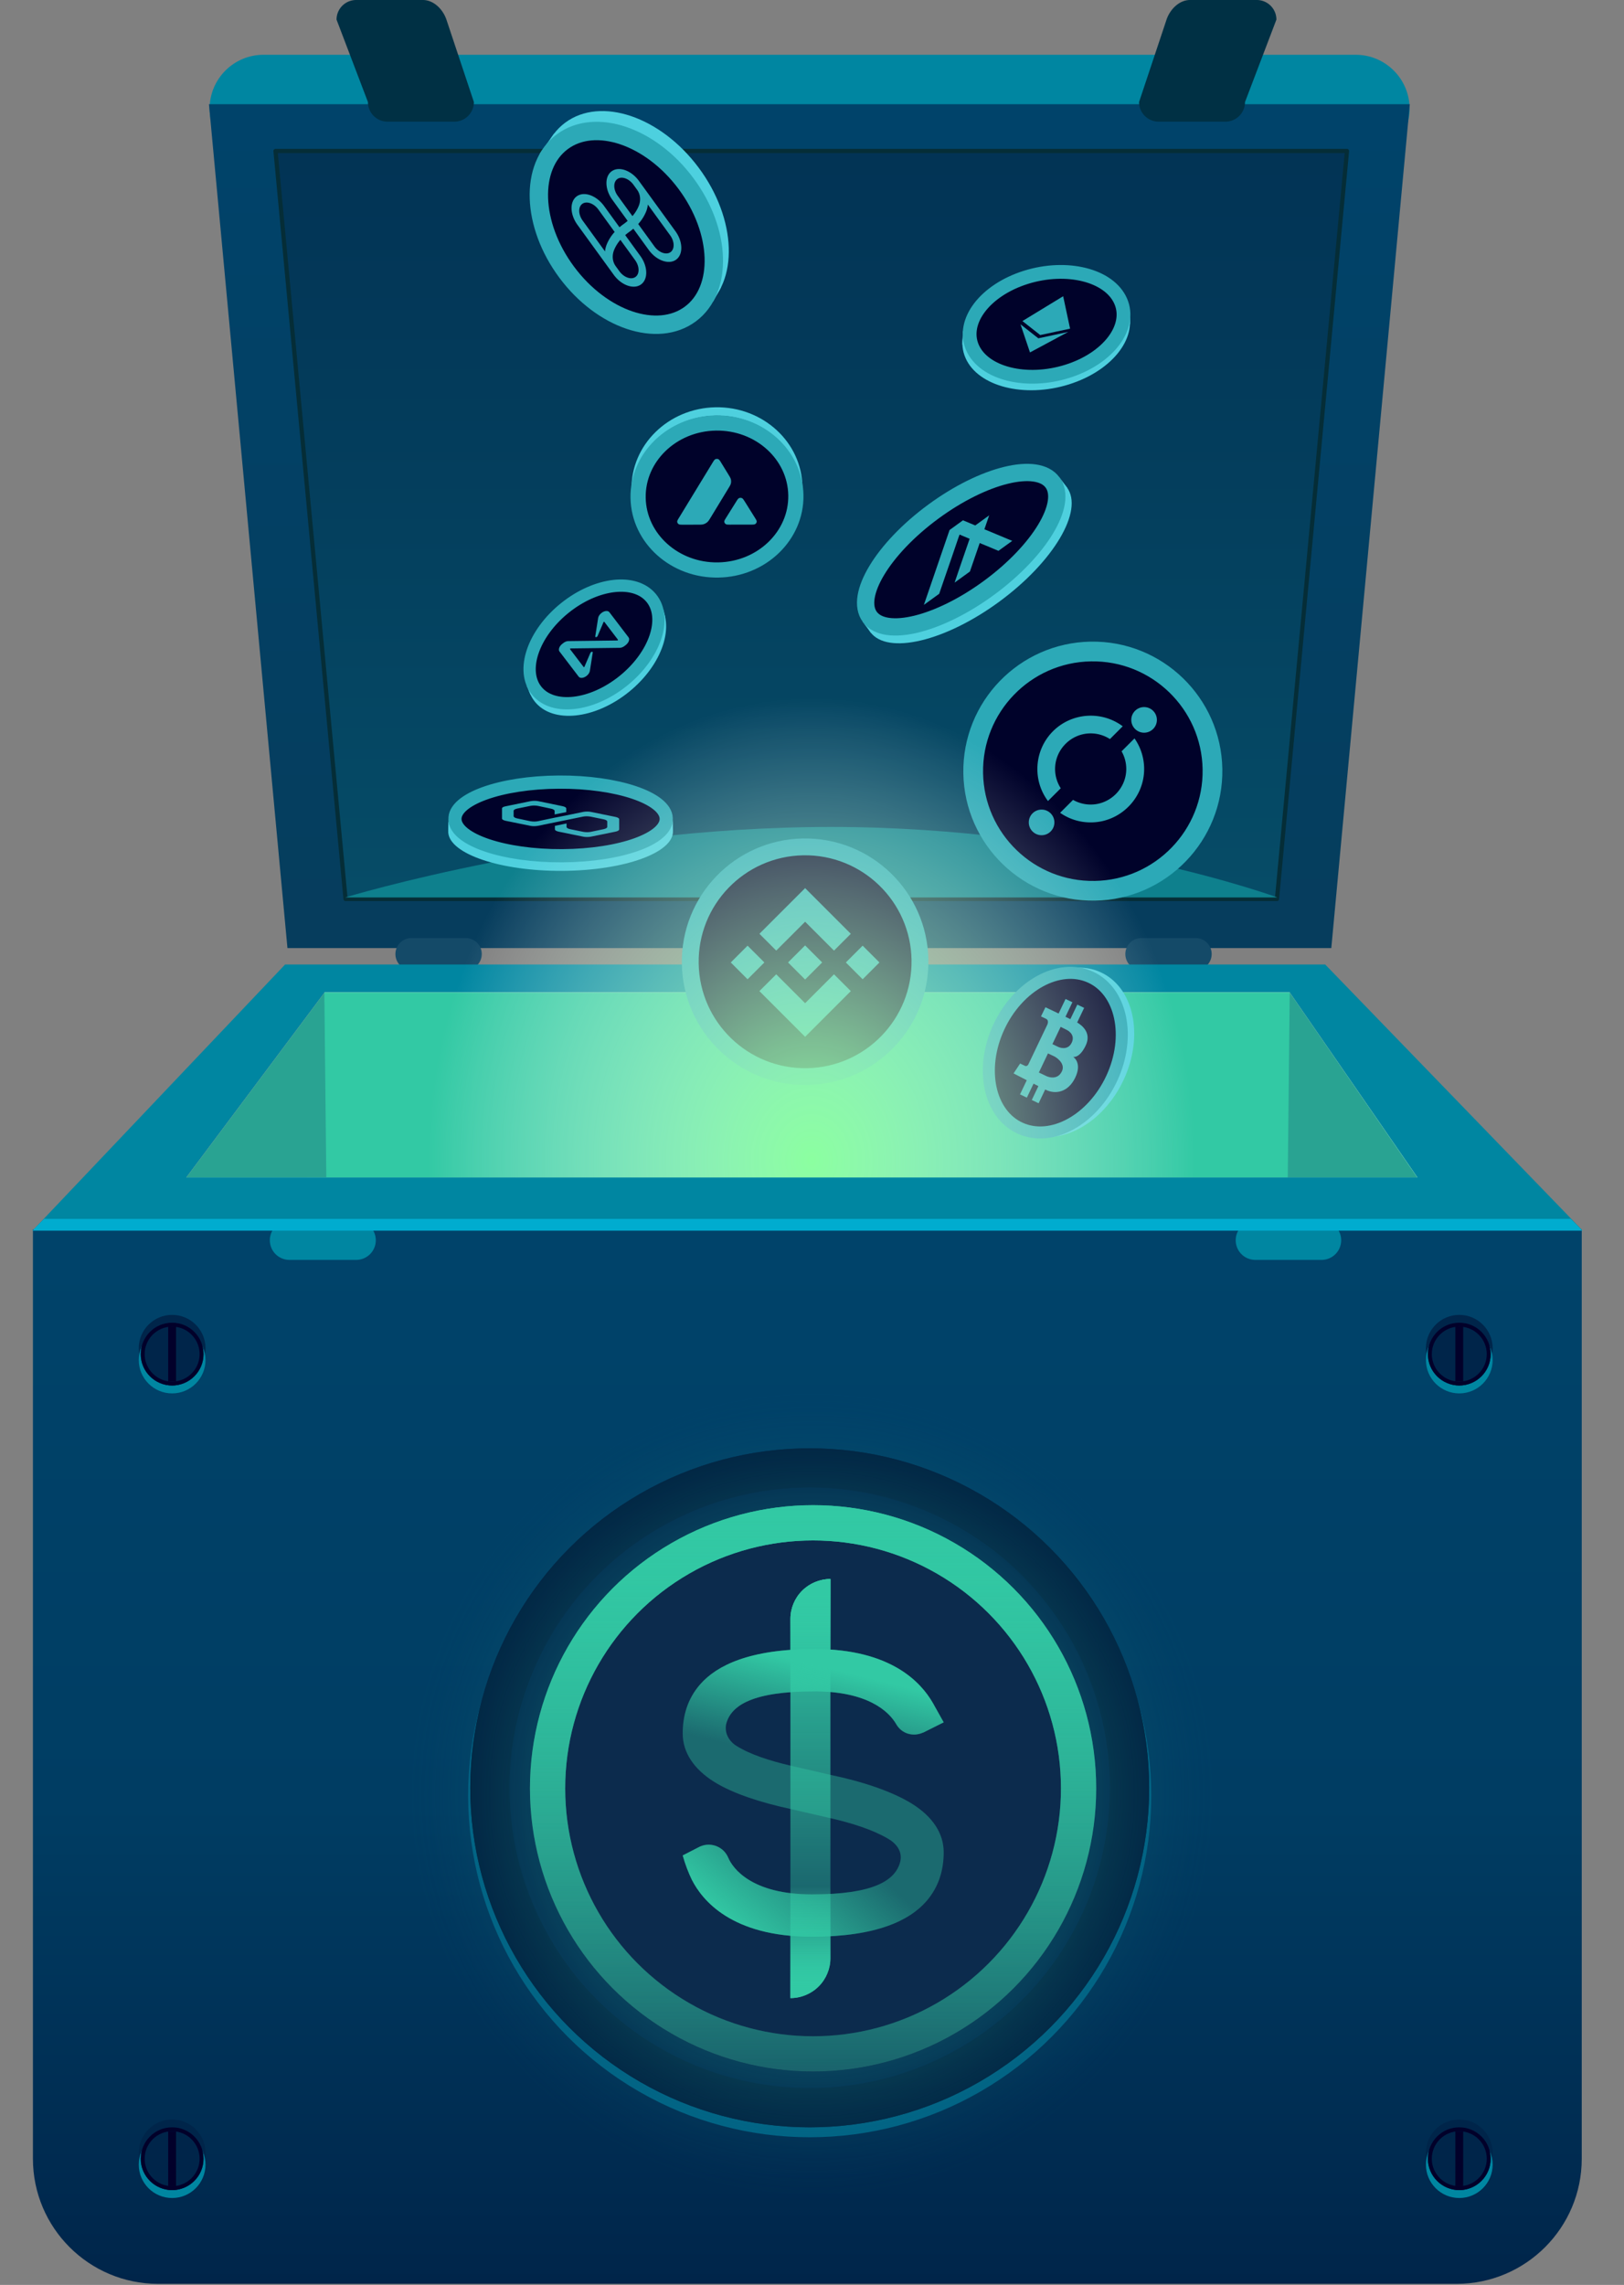 <svg viewBox="0 0 386 543" xmlns="http://www.w3.org/2000/svg" xml:space="preserve" style="fill-rule:evenodd;clip-rule:evenodd;stroke-linecap:round;stroke-linejoin:round;stroke-miterlimit:1.5">
  <rect x="0" y="0" width="386" height="543" fill="#808080" stroke="none"/>
  <path d="M335.036 25.827c0-7.07-5.745-12.81-12.814-12.81H62.632c-7.07 0-12.81 5.74-12.81 12.81 0 7.071 5.74 12.81 12.81 12.81h259.59c7.069 0 12.814-5.739 12.814-12.81Z" style="fill:#0086a1"/>
  <path d="M335.087 24.765H49.666l18.655 200.541h248.111l18.655-200.541Z" style="fill:url(#_Linear1)"/>
  <path d="M320.16 35.88H65.487l16.645 177.766h221.383L320.16 35.88Z" style="fill:url(#_Linear2);stroke:#052d37;stroke-width:1px"/>
  <path d="M303.634 213.282H82.019s54.937-16.76 115.462-16.76c60.524 0 106.153 16.76 106.153 16.76Z" style="fill:#0e808d"/>
  <path d="M106.108 4.663C105.272 2.208 103.086 0 100.512 0H84.655a4.666 4.666 0 0 0-4.664 4.663l7.462 19.589a4.666 4.666 0 0 0 4.664 4.663h15.857a4.665 4.665 0 0 0 4.663-4.663l-6.529-19.589ZM277.266 4.663C278.101 2.208 280.288 0 282.862 0h15.857a4.666 4.666 0 0 1 4.664 4.663l-7.462 19.589a4.666 4.666 0 0 1-4.664 4.663H275.4a4.666 4.666 0 0 1-4.664-4.663l6.53-19.589Z" style="fill:#003044"/>
  <path d="M114.505 226.728a3.8 3.8 0 0 0-3.8-3.8h-12.92a3.8 3.8 0 0 0 0 7.6h12.92a3.8 3.8 0 0 0 3.8-3.8ZM287.996 226.728a3.8 3.8 0 0 0-3.8-3.8h-12.92a3.8 3.8 0 0 0 0 7.6h12.92a3.8 3.8 0 0 0 3.8-3.8Z" style="fill:#144a68"/>
  <path d="M86.417 416.937c-18.42 0-33.578-15.158-33.578-33.578v-78.112L8 292.188l59.763-62.978h247.214l60.936 62.979-46.012 13.059v78.112c0 18.42-15.158 33.578-33.579 33.578l-209.905-.001Z" style="fill:#0086a1;fill-rule:nonzero"/>
  <path d="m306.527 235.827 30.408 44.044H44.239l32.926-44.044h229.362Z" style="fill:#144a68;fill-rule:nonzero"/>
  <path d="m306.527 235.827 30.408 44.044H44.239l32.926-44.044h229.362Z" style="fill:#fff;fill-rule:nonzero"/>
  <path d="m306.527 235.827 30.408 44.044H44.239l32.926-44.044h229.362Z" style="fill:#32c9a4;fill-rule:nonzero"/>
  <path d="m77.557 279.787-33.392.084 32.926-44.044.466 43.96Zm259.304.084-30.781-.009.466-44.035 30.315 44.044Z" style="fill:#144a68;fill-opacity:.3;fill-rule:nonzero"/>
  <g id="coin4">
    <path d="M132.787 188.268c14.74-.087 26.912 4.03 27.163 9.188.252 5.159-11.511 9.417-26.251 9.505-14.741.087-26.912-4.03-27.164-9.189-.252-5.158 11.511-9.417 26.252-9.504Z" style="fill:#4ed0de"/>
    <path d="m159.918 194.896.036 2.723-1.424-1.907 1.388-.816ZM106.531 197.545l.03-2.973.671.711-.018 1.539-.683.723Z" style="fill:#4ed0de"/>
    <path d="M132.777 185.268c14.718-.087 26.872 4.03 27.124 9.188.252 5.159-11.493 9.418-26.212 9.505-14.718.087-26.872-4.03-27.124-9.189-.252-5.158 11.493-9.417 26.212-9.504Z" style="fill:#00022a"/>
    <path d="M132.816 185.866c13.859-.082 25.302 3.771 25.538 8.6.235 4.828-10.825 8.815-24.684 8.897-13.86.082-25.303-3.772-25.538-8.6-.236-4.828 10.825-8.815 24.684-8.897Z" style="fill:none;stroke:#2ca9b7;stroke-width:3.14px;stroke-linecap:butt;stroke-linejoin:miter;stroke-miterlimit:4"/>
    <path id="polygon-logo" d="M140.407 192.941c-.509-.102-1.164-.102-1.746 0l-4.073.843-2.764.537-4 .842c-.509.103-1.163.103-1.745 0l-3.128-.664c-.509-.102-.872-.306-.872-.536v-1.277c0-.204.29-.409.872-.536l3.128-.639c.509-.102 1.163-.102 1.745 0l3.128.664c.509.102.872.307.872.537v.842l2.764-.561v-.869c0-.204-.291-.408-.873-.536l-5.818-1.201c-.509-.102-1.164-.102-1.746 0l-5.963 1.226c-.582.103-.873.307-.873.511v2.401c0 .204.291.409.873.536l5.891 1.201c.509.102 1.163.102 1.745 0l4-.818 2.764-.562 4-.817c.509-.102 1.164-.102 1.746 0l3.127.639c.509.102.873.306.873.536v1.277c0 .204-.291.409-.873.536l-3.054.639c-.509.102-1.164.102-1.746 0l-3.127-.639c-.509-.102-.873-.306-.873-.536v-.817l-2.764.562v.842c0 .205.291.409.873.537l5.891 1.2c.509.102 1.164.102 1.746 0l5.891-1.2c.509-.102.873-.307.873-.537v-2.426c0-.204-.291-.408-.873-.536l-5.891-1.201Z" style="fill:#2ca9b7;fill-rule:nonzero"/></g>
  <g id="coin9">
    <path d="M243.256 66.792c10.58-3.323 21.594-.519 24.58 6.258 2.986 6.777-3.18 14.976-13.761 18.299-10.58 3.323-21.594.518-24.58-6.258-2.986-6.777 3.18-14.977 13.761-18.299Z" style="fill:#4ed0de"/>
    <path d="m228.746 81.84.109-3.157 1.963.359-.349 4.346-1.723-1.548Z" style="fill:#4ed0de"/>
    <path d="M243.345 64.799c10.429-3.275 21.32-.433 24.306 6.344 2.986 6.777-3.057 14.938-13.487 18.213-10.429 3.275-21.32.433-24.306-6.344-2.986-6.777 3.057-14.938 13.487-18.213Z" style="fill:#00022a"/>
    <path d="m268.655 75.343-.075 1.658-.306.206.004-1.698.377-.166Z" style="fill:#4ed0de"/>
    <path d="M243.834 65.91c9.718-3.052 19.812-.525 22.528 5.638 2.716 6.164-2.969 13.645-12.687 16.697-9.718 3.052-19.812.526-22.528-5.638-2.715-6.163 2.969-13.645 12.687-16.697Z" style="fill:none;stroke:#2ca9b7;stroke-width:3.27px;stroke-linecap:butt;stroke-linejoin:miter;stroke-miterlimit:4"/>
    <path id="ethereum-logo" d="m244.811 83.755 9.075-4.873-7.094 1.518-4.233-3.324 2.252 6.679Zm9.532-5.651-7.093 1.521-4.232-3.326 9.679-5.899 1.646 7.704Z" style="fill:#2ca9b7;fill-rule:nonzero"/></g>
  <g id="coin7">
    <path d="M170.089 96.787c11.212-.19 20.461 8.26 20.641 18.859.18 10.599-8.776 19.359-19.988 19.55-11.211.19-20.46-8.26-20.64-18.859-.181-10.599 8.776-19.359 19.987-19.55Z" style="fill:#4ed0de"/>
    <path d="M170.089 98.787c11.212-.19 20.461 8.26 20.641 18.859.18 10.599-8.776 19.359-19.988 19.55-11.211.19-20.46-8.26-20.64-18.859-.181-10.599 8.776-19.359 19.987-19.55Z" style="fill:#00022a"/>
    <path d="M170.119 100.525c10.348-.176 18.882 7.508 19.046 17.148.164 9.64-8.104 17.609-18.452 17.785-10.348.176-18.883-7.508-19.046-17.148-.164-9.64 8.104-17.609 18.452-17.785Z" style="fill:none;stroke:#2ca9b7;stroke-width:3.61px;stroke-linecap:butt;stroke-linejoin:miter;stroke-miterlimit:4"/>
    <path id="avalanch-logo" d="m165.701 124.687-3.178.004c-.668.001-.998.001-1.199-.118a.742.742 0 0 1-.365-.588c-.012-.221.153-.491.484-1.031l7.863-12.895c.334-.547.504-.821.717-.922a.86.86 0 0 1 .732-.001c.213.101.382.374.715.921l1.61 2.621.008.014c.36.586.542.884.622 1.196.088.342.087.699-.002 1.042-.08.315-.262.615-.629 1.211l-4.13 6.793-.01.017c-.364.592-.549.892-.804 1.119a2.454 2.454 0 0 1-.978.53c-.334.086-.708.087-1.456.087Zm8.025-.009 4.554-.005c.671-.001 1.009-.001 1.211-.125a.747.747 0 0 0 .367-.593c.011-.214-.15-.473-.465-.981l-.033-.052-2.276-3.633-.026-.041c-.32-.504-.482-.759-.689-.858a.858.858 0 0 0-.728.001c-.21.102-.379.368-.714.904l-2.277 3.638-.008.013c-.333.535-.5.803-.488 1.022.016.24.148.461.365.592.197.119.535.119 1.207.118Z" style="fill:#2ca9b7"/></g>
  <g id="coin6">
    <path d="M222.931 123.095c12.898-9.483 26.642-12.731 30.674-7.247 4.032 5.483-3.166 17.634-16.063 27.118-12.897 9.483-26.642 12.73-30.673 7.247-4.032-5.483 3.165-17.634 16.062-27.118Z" style="fill:#4ed0de"/>
    <path d="m207.061 150.459-1.998-2.675 1.199-.404 1.097 2.512-.298.567ZM253.457 117.402l-1.999-2.676.303-1.375 1.922 2.617-.226 1.434Z" style="fill:#4ed0de"/>
    <path d="M221.176 120.687c12.888-9.476 26.625-12.718 30.657-7.235 4.032 5.484-3.158 17.629-16.046 27.106-12.888 9.476-26.624 12.718-30.656 7.234-4.032-5.483 3.158-17.628 16.045-27.105Z" style="fill:#00022a"/>
    <path d="M221.82 121.599c11.988-8.815 24.698-11.923 28.365-6.935 3.667 4.987-3.088 16.192-15.076 25.007-11.988 8.815-24.698 11.923-28.365 6.936-3.668-4.988 3.088-16.193 15.076-25.008Z" style="fill:none;stroke:#2ca9b7;stroke-width:4.11px;stroke-linecap:butt;stroke-linejoin:miter;stroke-miterlimit:4"/>
    <path id="algorand-logo" d="m223.232 141.11 1.531-4.457 1.536-4.449 1.512-4.444.262-.72.463.195 1.927.808-.522 1.522-1.536 4.45-1.512 4.443 3.642-2.638 1.53-4.457.795-2.309 1.528.626 2.929 1.227 3.27-2.369-2.929-1.227-2.923-1.219-.762-.309 1.14-3.313-3.307 2.396-.224-.086-2.391-1.003-.308-.13-3.178 2.302-.042.102-1.494 4.347-1.53 4.458-1.518 4.435-1.53 4.457 3.641-2.638Z" style="fill:#2ca9b7;fill-rule:nonzero"/></g>
  <g id="coin5">
    <path d="M134.135 145.452c8.09-6.52 18.089-7.554 22.316-2.309s1.09 14.796-6.999 21.315c-8.09 6.519-18.089 7.553-22.316 2.308s-1.09-14.795 6.999-21.314Z" style="fill:#4dd0df"/>
    <path d="m157.719 144.964.402 1.766-.476.449-.196-2.102.27-.113ZM126.079 165.055l-.907-2.107 1.389-1.016.764 2.818-1.246.305" style="fill:#4dd0df"/>
    <path d="M133.533 143.646c8.09-6.519 18.089-7.553 22.316-2.308s1.09 14.796-6.999 21.315c-8.09 6.519-18.089 7.553-22.316 2.308s-1.09-14.796 6.999-21.315Z" style="fill:#00022a"/>
    <path d="M134.226 144.506c7.525-6.064 16.756-7.114 20.6-2.344 3.844 4.771.856 13.567-6.669 19.631-7.525 6.064-16.756 7.114-20.6 2.344-3.844-4.771-.856-13.567 6.669-19.631Z" style="fill:none;stroke:#2ca9b7;stroke-width:2.92px;stroke-linecap:butt;stroke-linejoin:miter;stroke-miterlimit:4"/>
    <path id="near-logo" d="m142.161 146.922-.676 4.306c-.049.295.428.23.562-.092l1.397-3.278c.04-.085.151-.132.196-.073l3.24 4.248c.045.059-.054.178-.139.177l-11.682.148c-.378.001-.798.169-1.179.469l-.263.208c-.684.539-.973 1.348-.632 1.796l4.56 5.979c.342.448 1.184.365 1.881-.184.435-.342.733-.807.783-1.239l.676-4.306c.049-.295-.428-.23-.562.092l-1.403 3.269c-.04.086-.152.133-.197.074l-3.233-4.24c-.045-.059.054-.177.139-.177l11.682-.147c.378-.001.811-.18 1.179-.47l.263-.208c.697-.549.986-1.358.645-1.806l-4.56-5.98c-.342-.447-1.184-.364-1.881.185-.448.353-.746.818-.796 1.249Z" style="fill:#2ca9b7;fill-rule:nonzero"/></g>
  <g id="coin8">
    <path d="M134.338 29.152c8.445-6.281 22.667-1.478 31.739 10.718 9.072 12.197 9.582 27.199 1.137 33.481-8.445 6.281-22.667 1.478-31.739-10.719-9.072-12.196-9.581-27.198-1.137-33.48Z" style="fill:#4dd0df"/>
    <path d="m169.483 71.686 1.917-3.429-1.439-.003-1.312 2.949.834.483ZM128.323 36.474l3.379-4.724 3.788-.724-5.558 6.904-1.609-1.456Z" style="fill:#4dd0df"/>
    <path d="M133.29 33.205c8.599-6.396 22.562-2.203 31.161 9.358 8.6 11.561 8.6 26.14 0 32.537-8.599 6.396-22.562 2.203-31.161-9.358-8.6-11.561-8.6-26.141 0-32.537Z" style="fill:#00022a"/>
    <path d="M133.647 33.685c7.821-5.817 20.992-1.369 29.394 9.927 8.403 11.296 8.875 25.19 1.053 31.007-7.821 5.818-20.992 1.37-29.394-9.926-8.403-11.296-8.874-25.19-1.053-31.008Z" style="fill:none;stroke:#2ca9b7;stroke-width:4.37px;stroke-linecap:butt;stroke-linejoin:miter;stroke-miterlimit:4"/>
    <path id="harmony-logo" d="M145.407 40.689c-1.734 1.222-1.677 4.277.127 6.772l3.65 5.03c-.303.262-.621.517-.967.761-.345.244-.663.498-.97.758l-3.722-5.13c-1.819-2.449-4.698-3.456-6.415-2.243-1.717 1.213-1.678 4.225.086 6.714l8.724 12.021c1.819 2.45 4.697 3.456 6.414 2.244 1.718-1.213 1.679-4.226-.085-6.714l-3.65-5.03c.303-.262.621-.517.967-.761.345-.244.663-.499.97-.758l3.722 5.129c1.82 2.45 4.698 3.457 6.415 2.244 1.717-1.213 1.678-4.226-.086-6.714l-8.724-12.022c-1.812-2.488-4.724-3.526-6.456-2.301Zm-6.99 7.749c1.022-.723 2.741-.11 3.811 1.358l3.865 5.327a10.01 10.01 0 0 0-1.896 2.993 5.974 5.974 0 0 0-.393 1.632l-5.308-7.315c-1.064-1.471-1.099-3.272-.079-3.995Zm12.535 13.38c1.069 1.474 1.106 3.281.081 4.005-1.024.724-2.747.107-3.817-1.367l-.875-1.205c-.773-1.066-.918-2.489-.391-3.812a8.685 8.685 0 0 1 1.505-2.44l3.497 4.819Zm8.414-1.893c-1.022.723-2.741.11-3.811-1.359l-3.865-5.326a10.023 10.023 0 0 0 1.896-2.993 5.947 5.947 0 0 0 .393-1.632l5.308 7.315c1.064 1.471 1.099 3.271.079 3.995Zm-7.538-11.009a8.685 8.685 0 0 1-1.505 2.44l-3.491-4.812c-1.07-1.473-1.107-3.281-.082-4.005 1.025-.724 2.747-.107 3.817 1.367l.875 1.206c.77 1.061.915 2.484.386 3.804Z" style="fill:#2ca9b7;fill-rule:nonzero"/></g>
  <g id="coin1">
    <path d="M261.546,231.026c7.927,3.564 10.418,14.997 5.56,25.515c-4.858,10.518 -15.238,16.165 -23.165,12.601c-7.926,-3.564 -10.417,-14.996 -5.559,-25.515c4.858,-10.518 15.238,-16.164 23.164,-12.601Z" style="fill:rgb(78,208,222);"/>
    <path d="M259.63,231.11c7.927,3.564 10.418,14.996 5.559,25.515c-4.858,10.518 -15.238,16.164 -23.164,12.601c-7.927,-3.564 -10.418,-14.997 -5.56,-25.515c4.859,-10.519 15.238,-16.165 23.165,-12.601Z" style="fill:rgb(0,2,42);"/>
    <path d="M259.132,232.189c7.419,3.336 9.723,14.098 5.141,24.018c-4.582,9.921 -14.326,15.267 -21.746,11.931c-7.419,-3.336 -9.723,-14.098 -5.141,-24.019c4.582,-9.92 14.326,-15.266 21.746,-11.93Z" style="fill:none;stroke:rgb(44,169,183);stroke-width:2.86px;stroke-linecap:butt;stroke-linejoin:miter;stroke-miterlimit:4;"/>
    <path d="M253.24,241.641l1.168,0.557l1.65,-3.457l1.628,0.777l-1.659,3.476c1.264,0.745 3.432,2.53 2.027,5.473c-1.482,3.105 -2.981,2.695 -2.981,2.695c0,-0 2.208,1.344 0.501,4.919c-1.707,3.576 -4.741,3.986 -6.901,2.955c-0.078,-0.037 -0.16,-0.077 -0.247,-0.119l-1.562,3.272l-1.628,-0.777l1.574,-3.296c-0.372,-0.186 -0.761,-0.383 -1.156,-0.583l-1.585,3.322l-1.628,-0.777l1.606,-3.365c-1.701,-0.871 -3.14,-1.618 -3.14,-1.618l1.559,-2.35l1.209,0.577c0,-0 0.488,0.17 0.761,-0.402c0.273,-0.572 4.45,-9.322 4.45,-9.322c-0,0 0.574,-1.076 -0.259,-1.474c-0.834,-0.398 -1.202,-0.573 -1.202,-0.573l1.06,-2.18l3.127,1.493l1.651,-3.458l1.627,0.777l-1.65,3.458Zm-4.15,8.695l-2.169,4.544l1.828,0.872c-0,0 2.517,1.219 3.651,-1.157c0.961,-2.014 -1.689,-3.485 -1.689,-3.485l-1.621,-0.774Zm3.01,-6.306l-1.961,4.108l1.415,0.676c0,-0 2.188,1.045 3.178,-1.028c0.989,-2.072 -1.226,-3.054 -1.226,-3.054l-1.406,-0.702Z" style="fill:rgb(44,169,183);"/></g>
  <g id="coin2">
    <path d="M190.894 201.018c15.199-.258 27.75 11.872 28.008 27.072.258 15.2-11.872 27.75-27.072 28.009-15.2.258-27.75-11.872-28.009-27.072-.258-15.2 11.873-27.75 27.073-28.009Z" style="fill:#00022a"/>
    <path d="M190.898 201.262c15.065-.256 27.504 11.767 27.761 26.833.256 15.065-11.768 27.504-26.833 27.76-15.066.257-27.505-11.767-27.761-26.832-.256-15.066 11.767-27.505 26.833-27.761Z" style="fill:none;stroke:#2ca9b7;stroke-width:4px;stroke-linecap:butt;stroke-linejoin:miter;stroke-miterlimit:4"/>
    <path id="binance-logo" d="m184.498 231.547 6.864 6.863 6.866-6.866 3.996 3.99-10.862 10.862-10.862-10.862 3.998-3.987Zm10.915-2.821-4.051-4.054-4.054 4.054 4.054 4.056 4.053-4.056h-.002Zm13.619.003-3.993 3.993-3.993-3.993 3.993-3.993 3.993 3.993Zm-31.347-3.993 3.993 3.993-3.993 3.993-3.993-3.993 3.993-3.993Zm6.813 1.172 6.864-6.863 6.866 6.866 3.993-3.993-10.859-10.859-10.857 10.856 3.993 3.993Z" style="fill:#2ca9b7;fill-rule:nonzero"/></g>
    <g id="coin3">
    <path d="M259.234 152.883c16.767-.285 30.611 13.096 30.896 29.863.285 16.766-13.096 30.61-29.863 30.895-16.766.285-30.61-13.096-30.895-29.862-.285-16.767 13.096-30.611 29.862-30.896Z" style="fill:#00022a"/>
    <path d="M259.267 154.827c15.694-.267 28.652 12.258 28.919 27.952.267 15.694-12.258 28.652-27.952 28.919-15.694.267-28.652-12.258-28.919-27.952-.267-15.694 12.258-28.653 27.952-28.919Z" style="fill:none;stroke:#2ca9b7;stroke-width:4.69px;stroke-linecap:butt;stroke-linejoin:miter;stroke-miterlimit:4"/>
    <g id="icon-logo">
      <circle cx="271.932" cy="171.081" r="3.045" style="fill:#2ca9b7"/>
      <path d="M259.244 195.443a12.58 12.58 0 0 1-7.268-2.283l3.071-3.071a8.465 8.465 0 0 0 4.192 1.111c4.64 0 8.457-3.817 8.457-8.457a8.45 8.45 0 0 0-1.113-4.193l3.072-3.071a12.697 12.697 0 0 1 2.29 7.273c0 6.962-5.728 12.691-12.691 12.691h-.01Zm-10.158-5.079c-3.764-5.032-3.256-12.137 1.186-16.581 4.443-4.442 11.55-4.949 16.58-1.184l-3.038 3.039a8.45 8.45 0 0 0-4.581-1.349c-4.638 0-8.455 3.818-8.455 8.456 0 1.625.468 3.215 1.348 4.581l-3.039 3.036-.001.002Z" style="fill:#2ca9b7;fill-rule:nonzero"/>
      <circle cx="247.57" cy="195.443" r="3.045" style="fill:#2ca9b7"/></g></g>
  <path d="M375.956 513.015V292.15H7.826v220.865c0 16.411 13.325 29.735 29.736 29.735h308.659c16.41 0 29.735-13.324 29.735-29.735Z" style="fill:url(#_Linear3)"/>
  <circle cx="192.458" cy="426.733" r="80.683" style="fill:none;stroke:#006487;stroke-width:1px;stroke-linecap:butt;stroke-miterlimit:2"/>
  <circle cx="192.458" cy="426.733" r="76.019" style="fill:none;stroke:#006487;stroke-width:9.33px;stroke-linecap:butt;stroke-linejoin:miter;stroke-miterlimit:4"/>
  <circle cx="192.458" cy="424.867" r="80.683" style="fill:#00244a"/>
  <circle cx="192.458" cy="424.867" r="76.019" style="fill:none;stroke:#001f3e;stroke-width:9.33px;stroke-linecap:butt;stroke-linejoin:miter;stroke-miterlimit:4"/>
  <path d="M217.015 440.845c0-12.656-4.141-18.334-18.808-23.42-11.711-4.376-13.485-6.387-13.485-11.829 0-4.376 2.957-7.57 6.979-7.57s6.742 2.602 7.689 7.334h14.904c-.354-10.054-6.623-18.808-14.667-20.345v-15.733h-15.023v15.732c-10.646 2.485-15.614 11.359-15.614 21.526 0 10.409 5.205 17.629 15.259 21.292 10.291 3.903 10.291 4.022 12.421 5.323 3.312 2.129 4.613 4.495 4.613 8.28l.001.148c0 5.308-4.367 9.676-9.675 9.676-.088 0-.175-.001-.262-.004-5.678 0-9.582-4.022-9.936-10.173H165.56v1.538c0 10.055 7.097 19.163 19.044 22.475v15.614h15.023v-15.615c11-3.075 17.388-12.065 17.388-24.249Z" style="fill:#32c9a4;fill-rule:nonzero;stroke:#00244a;stroke-width:1px;stroke-linecap:butt;stroke-linejoin:miter;stroke-miterlimit:4"/>
  <g id="new">
        <g opacity="0.5">
            <circle cx="193" cy="424.996" r="104.648" style="fill:url(#_Radial14);"/>
            <circle cx="193.256" cy="424.996" r="67.298" style="fill:rgb(12,43,77);"/>
        </g>
        <circle cx="193.256" cy="424.996" r="67.298" style="fill:rgb(12,43,77);"/>
        <circle cx="193.256" cy="424.996" r="63.105" style="fill:none;stroke:url(#_Linear5);stroke-width:8.38px;stroke-linecap:butt;"/>
        <circle cx="193.256" cy="424.996" r="63.105" style="fill:none;stroke:url(#_Linear6);stroke-width:8.38px;stroke-linecap:butt;"/>
        <path d="M197.378,432.085c-1.044,-0.237 -8.659,-2.007 -9.511,-2.191c-6.892,-1.49 -13.64,-3.618 -18.177,-6.474c-4.821,-3.035 -7.423,-7.008 -7.423,-11.459c0,-4.018 1.055,-8.16 4.188,-11.72c3.925,-4.46 11.74,-8.352 27.144,-8.352c18.401,-0 25.391,8.135 28.054,12.691l0.001,-0.002l0.058,0.103c0.018,0.032 0.036,0.063 0.054,0.094c0.027,0.047 0.052,0.094 0.077,0.141l2.461,4.396l-4.934,2.467l0.01,-0.032c-2.327,1.062 -5.058,0.284 -6.352,-1.984c-1.742,-3.052 -6.809,-7.813 -19.429,-7.813c-14.649,0 -19.831,3.282 -20.996,7.742c-0.177,0.78 -0.416,3.023 1.995,4.918c0.149,0.101 0.3,0.199 0.453,0.295c3.254,2.048 7.912,3.541 12.816,4.686c1.477,0.345 9.1,2.118 9.511,2.202c7.345,1.516 14.675,3.895 19.503,6.934c4.821,3.035 7.423,7.008 7.423,11.459c-0,4.018 -1.055,8.161 -4.188,11.72c-3.925,4.46 -11.74,8.352 -27.144,8.352c-19.284,0 -26.115,-8.849 -28.488,-13.453l-0.003,0.013c-0.886,-1.843 -1.631,-3.798 -2.214,-5.881l3.899,-2.005c0.02,-0.011 0.041,-0.021 0.062,-0.032l0.107,-0.053l-0.001,0.003c0.059,-0.027 0.118,-0.053 0.178,-0.079c2.563,-1.069 5.511,0.143 6.581,2.705c1.052,2.521 5.563,8.721 19.879,8.721c14.641,-0 19.825,-3.278 20.995,-7.735c0.624,-2.608 -1.131,-4.31 -2.272,-5.111c-0.058,-0.036 -0.116,-0.072 -0.174,-0.109c-0.205,-0.129 -0.415,-0.255 -0.63,-0.38c-0.023,-0.013 -0.043,-0.022 -0.057,-0.029l0.045,0.021c-3.518,-2.042 -8.435,-3.616 -13.501,-4.769Z" style="fill:rgb(50,201,164);fill-opacity:0.4;"/>
        <path d="M210.834,436.833l-0.034,-0.017c-0,0 0.012,0.006 0.034,0.017Zm0.045,0.021c-4.243,-2.463 -10.522,-4.245 -16.642,-5.428c-2.726,-0.527 -4.512,-3.168 -3.985,-5.894c0.526,-2.726 3.167,-4.512 5.894,-3.985c7.748,1.497 15.637,3.971 20.735,7.18c4.821,3.035 7.423,7.008 7.423,11.459c-0,4.018 -1.055,8.161 -4.188,11.72c-3.925,4.46 -11.74,8.352 -27.144,8.352c-19.284,0 -26.115,-8.849 -28.488,-13.453l-0.003,0.013c-0.886,-1.843 -1.631,-3.798 -2.214,-5.881l3.899,-2.005c0.02,-0.011 0.169,-0.085 0.169,-0.085l-0.001,0.003c0.059,-0.027 0.118,-0.053 0.178,-0.079c2.563,-1.069 5.511,0.143 6.581,2.705c1.052,2.521 5.563,8.721 19.879,8.721c14.641,-0 19.825,-3.278 20.995,-7.735c0.624,-2.608 -1.131,-4.31 -2.272,-5.111c-0.058,-0.036 -0.116,-0.072 -0.174,-0.109c-0.205,-0.129 -0.415,-0.255 -0.63,-0.38c-0.023,-0.013 -0.043,-0.022 -0.057,-0.029l0.045,0.021Z" style="fill:url(#_Linear7);"/>
        <path d="M197.378,465.334c0,2.523 -1.002,4.941 -2.785,6.725c-1.784,1.783 -4.202,2.785 -6.725,2.785c-0.001,0 -0.001,0 -0.001,0l-0,-53.15l9.511,-0l0,43.64Z" style="fill:url(#_Linear8);"/>
        <path d="M197.378,465.334c0,2.523 -1.002,4.941 -2.785,6.725c-1.784,1.783 -4.202,2.785 -6.725,2.785c-0.001,0 -0.001,0 -0.001,0l-0,-53.15l9.511,-0l0,43.64Z" style="fill:url(#_Linear9);"/>
        <path d="M187.867,384.761c-0,-2.522 1.002,-4.941 2.785,-6.725c1.784,-1.783 4.203,-2.785 6.725,-2.785c0.001,-0 0.001,-0 0.001,-0l0,53.151l-9.511,-0l-0,-43.641Z" style="fill:url(#_Linear10);"/>
        <path d="M187.867,384.761c-0,-2.522 1.002,-4.941 2.785,-6.725c1.784,-1.783 4.203,-2.785 6.725,-2.785c0.001,-0 0.001,-0 0.001,-0l0,53.151l-9.511,-0l-0,-43.641Z" style="fill:url(#_Linear11);"/>
        <path d="M187.867,384.761c-0,-2.522 1.002,-4.941 2.785,-6.725c1.784,-1.783 4.203,-2.785 6.725,-2.785c0.001,-0 0.001,-0 0.001,-0l0,90.083c0,2.523 -1.002,4.941 -2.785,6.725c-1.784,1.783 -4.202,2.785 -6.725,2.785c-0.001,0 -0.001,0 -0.001,0l-0,-90.083Z" style="fill:url(#_Linear12);"/>
        <path d="M174.598,414.61c0.149,0.101 0.3,0.199 0.453,0.295c4.234,2.666 10.847,4.389 17.283,5.633c2.727,0.527 4.512,3.168 3.985,5.894c-0.526,2.726 -3.167,4.512 -5.893,3.985c-7.749,-1.497 -15.638,-3.788 -20.736,-6.997c-4.821,-3.035 -7.423,-7.008 -7.423,-11.459c0,-4.018 1.055,-8.16 4.188,-11.72c3.925,-4.46 11.74,-8.352 27.144,-8.352c18.401,-0 25.391,8.135 28.054,12.691l0.001,-0.002l0.058,0.103c0.018,0.032 0.036,0.063 0.054,0.094c0.027,0.047 0.052,0.094 0.077,0.141l2.461,4.396l-4.934,2.467l0.01,-0.032c-2.327,1.062 -5.058,0.284 -6.352,-1.984c-1.742,-3.052 -6.809,-7.813 -19.429,-7.813c-14.649,0 -19.831,3.282 -20.996,7.742c-0.177,0.78 -0.416,3.023 1.995,4.918Z" style="fill:url(#_Linear13);"/>
    </g>
  <path d="M89.321 294.749a4.665 4.665 0 0 0-4.664-4.664H68.801a4.665 4.665 0 0 0-4.664 4.664 4.665 4.665 0 0 0 4.664 4.663h15.856a4.665 4.665 0 0 0 4.664-4.663ZM318.777 294.749a4.666 4.666 0 0 0-4.664-4.664h-15.857a4.665 4.665 0 0 0 0 9.327h15.857a4.666 4.666 0 0 0 4.664-4.663Z" style="fill:#0086a1"/>
  <path style="fill:#0086a1" d="M30.714 279.825h321.072v11.193H30.714z"/>
  <circle cx="40.912" cy="320.409" r="6.996" style="fill:none;stroke:#00254a;stroke-width:1.87px;stroke-linecap:butt;stroke-linejoin:miter;stroke-miterlimit:4"/>
  <circle cx="40.912" cy="323.208" r="6.996" style="fill:none;stroke:#0086a1;stroke-width:1.87px;stroke-linecap:butt;stroke-linejoin:miter;stroke-miterlimit:4"/>
  <circle cx="40.912" cy="321.798" r="7.462" style="fill:#00254a"/>
  <circle cx="40.912" cy="321.798" r="6.996" style="fill:none;stroke:#02002a;stroke-width:.93px;stroke-linecap:butt;stroke-linejoin:miter;stroke-miterlimit:4"/>
  <path style="fill:#02002a" d="M39.979 315.269h1.865v13.058h-1.865z"/>
  <circle cx="346.849" cy="320.409" r="6.996" style="fill:none;stroke:#00254a;stroke-width:1.87px;stroke-linecap:butt;stroke-linejoin:miter;stroke-miterlimit:4"/>
  <circle cx="346.849" cy="323.208" r="6.996" style="fill:none;stroke:#0086a1;stroke-width:1.87px;stroke-linecap:butt;stroke-linejoin:miter;stroke-miterlimit:4"/>
  <circle cx="346.849" cy="321.798" r="7.462" style="fill:#00254a"/>
  <circle cx="346.849" cy="321.798" r="6.996" style="fill:none;stroke:#02002a;stroke-width:.93px;stroke-linecap:butt;stroke-linejoin:miter;stroke-miterlimit:4"/>
  <path style="fill:#02002a" d="M345.916 315.269h1.865v13.058h-1.865z"/>
  <circle cx="40.912" cy="511.624" r="6.996" style="fill:none;stroke:#00254a;stroke-width:1.87px;stroke-linecap:butt;stroke-linejoin:miter;stroke-miterlimit:4"/>
  <circle cx="40.912" cy="514.423" r="6.996" style="fill:none;stroke:#0086a1;stroke-width:1.87px;stroke-linecap:butt;stroke-linejoin:miter;stroke-miterlimit:4"/>
  <circle cx="40.912" cy="513.013" r="7.462" style="fill:#00254a"/>
  <circle cx="40.912" cy="513.013" r="6.996" style="fill:none;stroke:#02002a;stroke-width:.93px;stroke-linecap:butt;stroke-linejoin:miter;stroke-miterlimit:4"/>
  <path style="fill:#02002a" d="M39.979 506.484h1.865v13.058h-1.865z"/>
  <circle cx="346.849" cy="511.624" r="6.996" style="fill:none;stroke:#00254a;stroke-width:1.87px;stroke-linecap:butt;stroke-linejoin:miter;stroke-miterlimit:4"/>
  <circle cx="346.849" cy="514.423" r="6.996" style="fill:none;stroke:#0086a1;stroke-width:1.87px;stroke-linecap:butt;stroke-linejoin:miter;stroke-miterlimit:4"/>
  <circle cx="346.849" cy="513.013" r="7.462" style="fill:#00254a"/>
  <circle cx="346.849" cy="513.013" r="6.996" style="fill:none;stroke:#02002a;stroke-width:.93px;stroke-linecap:butt;stroke-linejoin:miter;stroke-miterlimit:4"/>
  <path style="fill:#02002a" d="M345.916 506.484h1.865v13.058h-1.865z"/>
  <path d="M373.335 289.662H10.494l-2.798 2.8h368.437l-2.798-2.8Z" style="fill:#00accf"/>
  <path d="M362.135 279.806H23.288L0 159.946h385.425l-23.29 119.86Z" style="fill:url(#_Radial4)"/>
  <defs>
    <linearGradient id="_Linear1" x1="0" y1="0" x2="1" y2="0" gradientUnits="userSpaceOnUse" gradientTransform="matrix(0 -450.678 428.436 0 183.518 481.039)"><stop offset="0" style="stop-color:#0e354b;stop-opacity:1"/><stop offset="1" style="stop-color:#00436a;stop-opacity:1"/></linearGradient>
    <linearGradient id="_Linear2" x1="0" y1="0" x2="1" y2="0" gradientUnits="userSpaceOnUse" gradientTransform="matrix(0 627.213 -600.192 0 201.237 -49.323)"><stop offset="0" style="stop-color:#00274c;stop-opacity:1"/><stop offset="1" style="stop-color:#0e808d;stop-opacity:1"/></linearGradient>
    <linearGradient id="_Linear3" x1="0" y1="0" x2="1" y2="0" gradientUnits="userSpaceOnUse" gradientTransform="rotate(90 -40.496 255.962) scale(245.678)"><stop offset="0" style="stop-color:#00436a;stop-opacity:1"/><stop offset=".54" style="stop-color:#003d63;stop-opacity:1"/><stop offset="1" style="stop-color:#00254a;stop-opacity:1"/></linearGradient>
    <linearGradient id="_Linear5" x1="0" y1="0" x2="1" y2="0" gradientUnits="userSpaceOnUse" gradientTransform="matrix(9.49633e-15,155.087,-155.087,9.49633e-15,193.256,354.186)"><stop offset="0" style="stop-color:rgb(50,201,164);stop-opacity:1"/><stop offset="1" style="stop-color:rgb(50,201,164);stop-opacity:0"/></linearGradient>
    <linearGradient id="_Linear6" x1="0" y1="0" x2="1" y2="0" gradientUnits="userSpaceOnUse" gradientTransform="matrix(1.13756e-14,185.778,-185.778,1.13756e-14,193.256,356.93)"><stop offset="0" style="stop-color:rgb(50,201,164);stop-opacity:1"/><stop offset="1" style="stop-color:rgb(50,201,164);stop-opacity:0"/></linearGradient>
    <linearGradient id="_Linear7" x1="0" y1="0" x2="1" y2="0" gradientUnits="userSpaceOnUse" gradientTransform="matrix(21.236,-24.079,24.079,21.236,165.603,450.57)"><stop offset="0" style="stop-color:rgb(50,201,164);stop-opacity:1"/><stop offset="1" style="stop-color:rgb(50,201,164);stop-opacity:0"/></linearGradient>
    <linearGradient id="_Linear8" x1="0" y1="0" x2="1" y2="0" gradientUnits="userSpaceOnUse" gradientTransform="matrix(-1.97215e-31,-23.221,23.221,9.86076e-32,201.884,471.49)"><stop offset="0" style="stop-color:rgb(50,201,164);stop-opacity:1"/><stop offset="1" style="stop-color:rgb(50,201,164);stop-opacity:0"/></linearGradient>
    <linearGradient id="_Linear9" x1="0" y1="0" x2="1" y2="0" gradientUnits="userSpaceOnUse" gradientTransform="matrix(-1.97215e-31,-23.221,23.221,9.86076e-32,201.884,471.49)"><stop offset="0" style="stop-color:rgb(50,201,164);stop-opacity:1"/><stop offset="1" style="stop-color:rgb(50,201,164);stop-opacity:0"/></linearGradient>
    <linearGradient id="_Linear10" x1="0" y1="0" x2="1" y2="0" gradientUnits="userSpaceOnUse" gradientTransform="matrix(3.9443e-31,23.221,-23.221,3.9443e-31,183.361,378.605)"><stop offset="0" style="stop-color:rgb(50,201,164);stop-opacity:1"/><stop offset="1" style="stop-color:rgb(50,201,164);stop-opacity:0"/></linearGradient>
    <linearGradient id="_Linear11" x1="0" y1="0" x2="1" y2="0" gradientUnits="userSpaceOnUse" gradientTransform="matrix(3.9443e-31,23.221,-23.221,3.9443e-31,183.361,378.605)"><stop offset="0" style="stop-color:rgb(50,201,164);stop-opacity:1"/><stop offset="1" style="stop-color:rgb(50,201,164);stop-opacity:0"/></linearGradient>
    <linearGradient id="_Linear12" x1="0" y1="0" x2="1" y2="0" gradientUnits="userSpaceOnUse" gradientTransform="matrix(0,113.688,-113.688,-3.15544e-30,183.361,378.605)"><stop offset="0" style="stop-color:rgb(50,201,164);stop-opacity:1"/><stop offset="1" style="stop-color:rgb(50,201,164);stop-opacity:0"/></linearGradient>
    <linearGradient id="_Linear13" x1="0" y1="0" x2="1" y2="0" gradientUnits="userSpaceOnUse" gradientTransform="matrix(-5.553,22.555,-22.555,-5.553,207.012,398.9)"><stop offset="0" style="stop-color:rgb(50,201,164);stop-opacity:1"/><stop offset="1" style="stop-color:rgb(50,201,164);stop-opacity:0"/></linearGradient>
    <radialGradient id="_Radial4" cx="0" cy="0" r="1" gradientUnits="userSpaceOnUse" gradientTransform="scale(91.213 109.598) rotate(-90 2.315 .2)"><stop offset="0" style="stop-color:#8bffa0;stop-opacity:1"/><stop offset="1" style="stop-color:white;stop-opacity:0"/></radialGradient>
    <radialGradient id="_Radial14" cx="0" cy="0" r="1" gradientUnits="userSpaceOnUse" gradientTransform="matrix(-67.766,-67.766,67.766,-67.766,193,426.321)"><stop offset="0" style="stop-color:rgb(50,201,164);stop-opacity:1"/><stop offset="0.56" style="stop-color:rgb(40,173,151);stop-opacity:0.8"/><stop offset="1" style="stop-color:rgb(0,63,101);stop-opacity:0"/></radialGradient>
  </defs>
    <style type="text/css">
        #coin1, #coin2, #coin3, #coin4, #coin5, #coin6, #coin7, #coin8, #coin9 {
            transform-box: fill-box;
            transform-origin: center;
        }
        #coin1,
        #coin3 {
            animation: hover1 4s ease-in infinite;
        } 
        #coin2,
        #coin5,
        #coin7 {
            animation: hover2 5s ease-in infinite;
        }
        #coin5,
        #coin6 {
            animation: hover3 6s ease-in infinite;
        }
        #coin4,
        #coin8,
        #coin9 {
            animation: hover4 4.5s ease-in infinite;
        }
        @keyframes hover1 {
            0% {
                opacity: 0;
                transform: translateY(-150px);
            }
            20% {
                opacity: 1;
            }
            100% {
                opacity: 1;
                transform: translateY(500%);
            }
        }
        @keyframes hover2 {
            0% {
                opacity: 0;
                transform: translateY(-120px);
            }
            20% {
                opacity: 1;
            }
            100% {
                opacity: 1;
                transform: translateY(500%);
            }
        }
        @keyframes hover3 {
            0% {
                opacity: 0;
                transform: translateY(-100px);
            }
            20% {
                opacity: 1;
            }
            100% {
                opacity: 1;
                transform: translateY(500%);
            }
        }
        @keyframes hover4 {
            0% {
                opacity: 0;
                transform: translateY(-50px);
            }
            20% {
                opacity: 1;
            }
            100% {
                opacity: 1;
                transform: translateY(800%);
            }
        }
        @media (prefers-reduced-motion: reduce) {
            #coin1, #coin2, #coin3, #coin4, #coin5, #coin6, #coin7, #coin8, #coin9 { animation: none; }
        }
    </style>
</svg>
